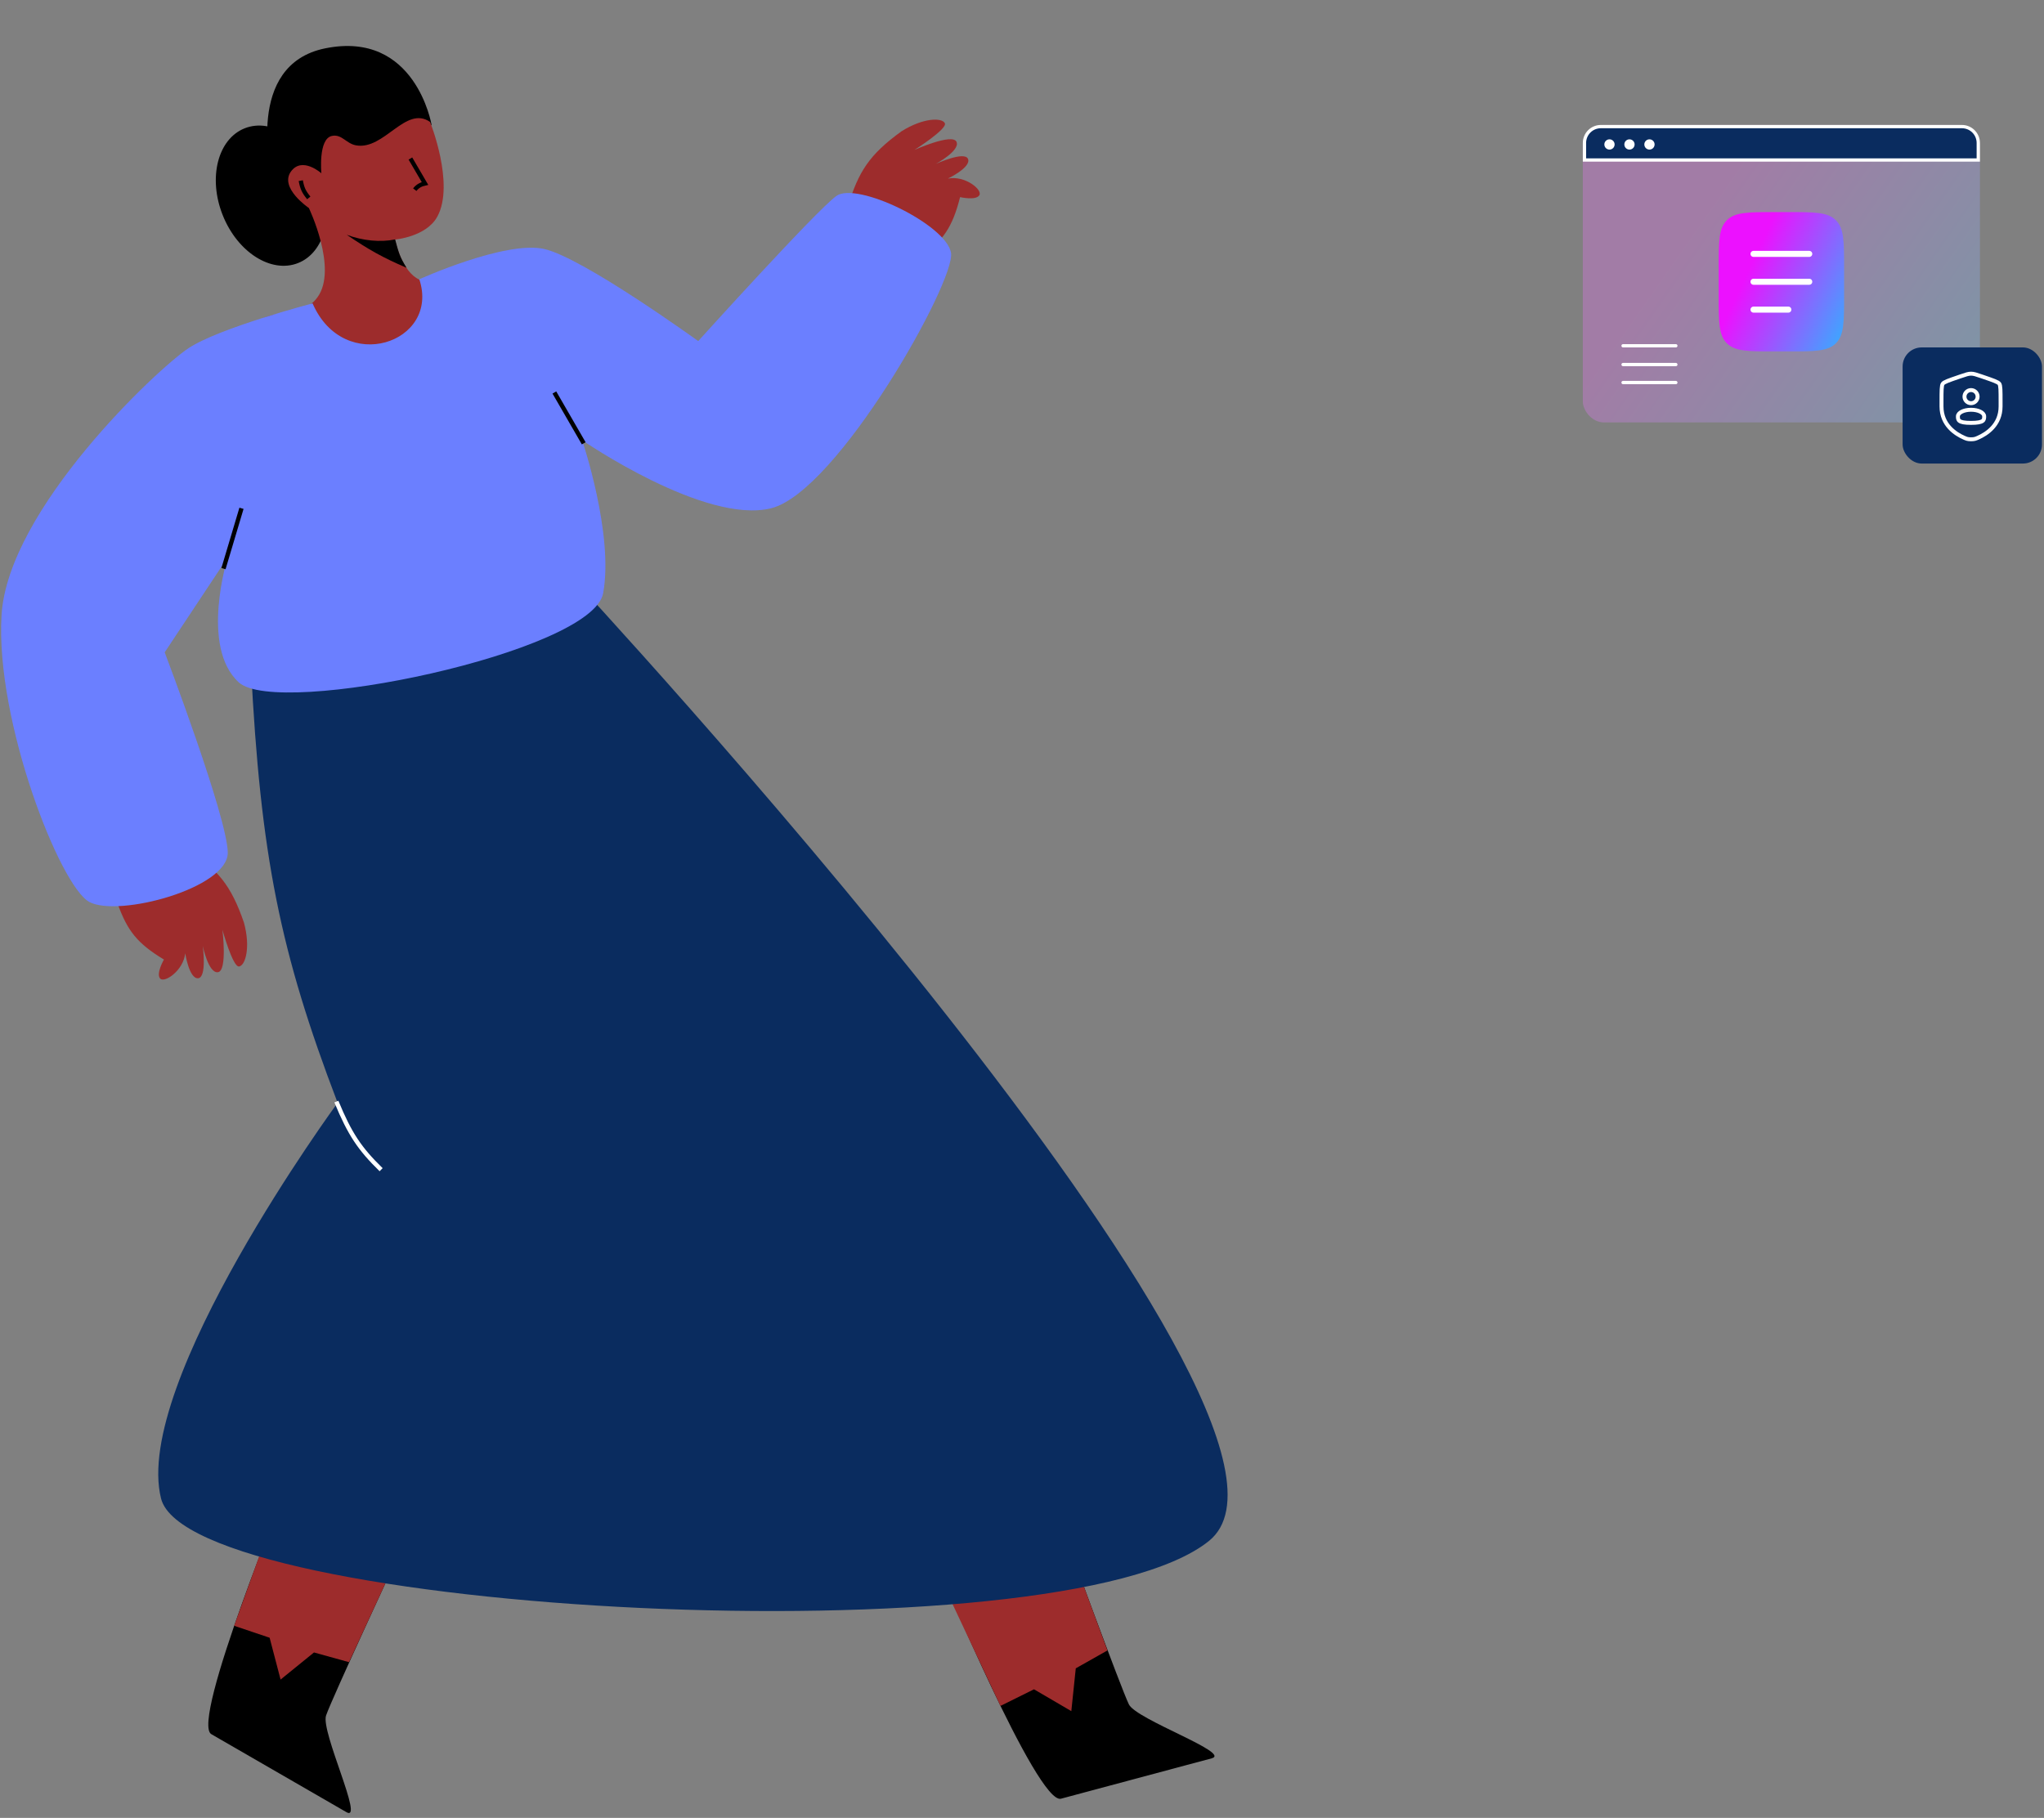 <svg width="507" height="451" viewBox="0 0 507 451" fill="none" xmlns="http://www.w3.org/2000/svg">
<rect x="0" y="0" width="507" height="451" fill="#808080" stroke="none"/>
<rect opacity="0.3" x="392.608" y="31" width="98.497" height="73.8" rx="5.21" fill="url(#paint0_linear_615_1474)"/>
<path d="M426.303 66.444C426.303 59.926 426.303 56.667 428.328 54.642C430.352 52.617 433.611 52.617 440.129 52.617H443.586C450.103 52.617 453.362 52.617 455.387 54.642C457.412 56.667 457.412 59.926 457.412 66.444V73.357C457.412 79.874 457.412 83.133 455.387 85.158C453.362 87.183 450.103 87.183 443.586 87.183H440.129C433.611 87.183 430.352 87.183 428.328 85.158C426.303 83.133 426.303 79.874 426.303 73.357V66.444Z" fill="url(#paint1_linear_615_1474)"/>
<path d="M434.945 69.9H448.772" stroke="white" stroke-width="1.5" stroke-linecap="round"/>
<path d="M434.945 62.987H448.772" stroke="white" stroke-width="1.5" stroke-linecap="round"/>
<path d="M434.945 76.813H443.587" stroke="white" stroke-width="1.5" stroke-linecap="round"/>
<path d="M402.589 85.784H415.683" stroke="white" stroke-width="0.816" stroke-linecap="round"/>
<path d="M402.589 90.442H415.683" stroke="white" stroke-width="0.816" stroke-linecap="round"/>
<path d="M402.589 94.906H415.683" stroke="white" stroke-width="0.816" stroke-linecap="round"/>
<path d="M393.016 35.464C393.016 33.224 394.832 31.408 397.072 31.408H486.642C488.882 31.408 490.698 33.224 490.698 35.464V39.696H393.016V35.464Z" fill="#0A2C5F" stroke="white" stroke-width="0.816"/>
<circle cx="399.221" cy="35.836" r="1.273" fill="white"/>
<circle cx="404.18" cy="35.836" r="1.273" fill="white"/>
<circle cx="409.139" cy="35.836" r="1.273" fill="white"/>
<rect x="471.93" y="86.191" width="34.571" height="28.809" rx="4.729" fill="#0A2C5F"/>
<path d="M481.578 99.554C481.578 96.951 481.578 95.649 481.885 95.211C482.193 94.773 483.416 94.355 485.864 93.517L486.33 93.357C487.606 92.921 488.244 92.702 488.904 92.702C489.565 92.702 490.203 92.921 491.479 93.357L491.945 93.517C494.392 94.355 495.616 94.773 495.923 95.211C496.231 95.649 496.231 96.951 496.231 99.554C496.231 99.947 496.231 100.373 496.231 100.835C496.231 105.425 492.78 107.652 490.615 108.598C490.028 108.855 489.734 108.983 488.904 108.983C488.075 108.983 487.781 108.855 487.194 108.598C485.029 107.652 481.578 105.425 481.578 100.835C481.578 100.373 481.578 99.947 481.578 99.554Z" stroke="white" stroke-width="0.977"/>
<ellipse cx="488.904" cy="98.4" rx="1.628" ry="1.628" stroke="white" stroke-width="0.977"/>
<path d="M492.161 103.285C492.161 104.184 492.161 104.913 488.905 104.913C485.648 104.913 485.648 104.184 485.648 103.285C485.648 102.385 487.106 101.657 488.905 101.657C490.703 101.657 492.161 102.385 492.161 103.285Z" stroke="white" stroke-width="0.977"/>
<path d="M223.619 32.57C215.529 38.422 212.969 42.643 210.336 51.093L228.383 63.82C233.965 59.6 236.225 56.448 238.145 48.904C238.145 48.904 242.065 49.812 242.916 48.441C243.768 47.07 239.372 43.482 235.121 44.304C235.121 44.304 240.917 41.529 240.117 39.449C239.317 37.369 232.142 40.654 232.142 40.654C232.142 40.654 238.278 37.327 237.242 35.162C236.205 32.996 226.852 37.179 226.852 37.179C226.852 37.179 235.04 31.989 234.362 30.574C233.685 29.159 229.067 29.154 223.619 32.57Z" fill="#9D2C2C"/>
<path d="M60.519 228.915C57.277 219.471 53.984 215.792 46.668 210.812L29.236 224.37C31.647 230.939 34.005 234.019 40.662 238.053C40.662 238.053 38.652 241.538 39.715 242.752C40.779 243.966 45.491 240.806 45.944 236.5C45.944 236.5 46.91 242.852 49.133 242.693C51.355 242.533 50.303 234.713 50.303 234.713C50.303 234.713 51.699 241.553 54.072 241.192C56.445 240.831 55.167 230.665 55.167 230.665C55.167 230.665 57.748 240.009 59.299 239.773C60.85 239.537 62.2 235.121 60.519 228.915Z" fill="#9D2C2C"/>
<path d="M80.697 11.986C103.083 7.478 107.042 30.945 107.042 30.945L82.54 61.244C82.54 61.244 81.422 53.469 77.797 53.245C66.781 52.563 67.439 43.247 67.439 43.247C67.439 43.247 60.458 16.061 80.697 11.986Z" fill="black"/>
<ellipse cx="13.005" cy="17.976" rx="13.005" ry="17.976" transform="matrix(-0.93 0.368 0.368 0.93 72.797 27.041)" fill="black"/>
<path d="M117.477 68.924C119.709 69.433 122.987 70.924 122.987 70.924C116.745 92.27 75.039 99.27 59.188 84.549C59.188 84.549 61.241 81.999 62.793 80.603C67.852 76.052 74.834 79.23 78.788 73.692C83.825 66.638 76.612 51.603 76.612 51.603C76.612 51.603 69.199 46.608 72.185 42.528C74.957 38.741 79.715 42.986 79.715 42.986C79.715 42.986 78.898 34.442 82.327 33.722C84.786 33.207 85.847 35.62 88.321 36.06C95.309 37.303 100.621 26.055 106.677 30.252C106.677 30.252 112.84 45.595 108.505 53.687C105.781 58.771 97.978 59.429 97.978 59.429C97.978 59.429 99.362 66.482 103.288 68.973C107.939 71.924 112.108 67.699 117.477 68.924Z" fill="#9D2C2C"/>
<path d="M101.8 39.329L105.413 45.515C104.45 45.721 103.549 46.182 102.881 47.054" stroke="black" stroke-width="1.048"/>
<path d="M74.607 44.817C74.956 46.719 75.366 47.6 76.589 49.098" stroke="black" stroke-width="1.048"/>
<path d="M86.011 58.248C90.007 59.738 94.36 60.145 98.009 59.4C98.917 62.731 99.111 63.647 100.847 66.435C94.941 63.906 91.492 61.966 86.011 58.248Z" fill="black"/>
<path d="M280.017 422.846C278.138 419.062 264.145 380.864 264.145 380.864L232.87 389.244C232.87 389.244 257.297 447.813 263.168 446.239L300.554 436.222C305.545 434.884 281.897 426.629 280.017 422.846Z" fill="black"/>
<path d="M274.694 409.457L264.145 380.864L232.256 389.409L248.153 423.224L256.475 419.098L265.734 424.514L266.838 413.898L274.694 409.457Z" fill="#9D2C2C"/>
<path d="M80.876 425.602C82.222 421.598 99.338 384.693 99.338 384.693L71.297 368.504C71.297 368.504 47.155 427.191 52.42 430.23L85.939 449.582C90.414 452.166 79.53 429.607 80.876 425.602Z" fill="black"/>
<path d="M86.579 412.371L99.338 384.693L70.746 368.186L58.076 403.338L66.879 406.305L69.596 416.682L77.883 409.956L86.579 412.371Z" fill="#9D2C2C"/>
<path d="M83.746 273.593C69.452 236.167 64.628 212.316 62.242 165.362C86.81 142.332 105.469 140.367 141.346 142.695C141.346 142.695 336.604 352.493 299.906 382.266C263.209 412.039 47.163 400.399 39.95 371.776C32.736 343.153 83.746 273.593 83.746 273.593Z" fill="#0A2C5F"/>
<path d="M83.436 273.293C86.774 281.377 89.239 285.028 94.534 290.188" stroke="white" stroke-width="1.071"/>
<path d="M46.767 86.376C54.464 81.305 77.534 75.263 77.534 75.263C85.281 93.174 109.228 85.071 104.008 69.283C104.008 69.283 125.373 59.604 134.998 61.773C144.623 63.943 173.191 84.618 173.191 84.618C173.191 84.618 202.411 52.256 207.455 48.616C212.499 44.976 234.678 55.691 235.893 62.709C237.107 69.727 207.737 121.931 191.316 126.082C174.896 130.233 144.389 109.198 144.389 109.198C144.389 109.198 152.304 132.538 149.603 147.187C146.903 161.836 68.921 178.155 59.225 169.285C49.529 160.414 56.494 138.248 56.494 138.248L40.852 161.836C40.852 161.836 56.364 202.642 56.494 211.494C56.624 220.347 29.416 227.631 22.168 223.772C14.921 219.913 -1.169 178.943 0.38 152.649C1.929 126.356 39.07 91.447 46.767 86.376Z" fill="#6B7FFF"/>
<path d="M144.786 109.977L137.507 97.372" stroke="black" stroke-width="1.071"/>
<path d="M55.436 141.068L59.899 126.103" stroke="black" stroke-width="1.071"/>
<defs>
<linearGradient id="paint0_linear_615_1474" x1="392.608" y1="42.906" x2="521.618" y2="133.145" gradientUnits="userSpaceOnUse">
<stop offset="0.19" stop-color="#F475FF"/>
<stop offset="0.861" stop-color="#56E1FF"/>
</linearGradient>
<linearGradient id="paint1_linear_615_1474" x1="426.303" y1="58.194" x2="475.941" y2="81.607" gradientUnits="userSpaceOnUse">
<stop offset="0.19" stop-color="#EC11FF"/>
<stop offset="0.861" stop-color="#09D3FF"/>
</linearGradient>
</defs>
</svg>
